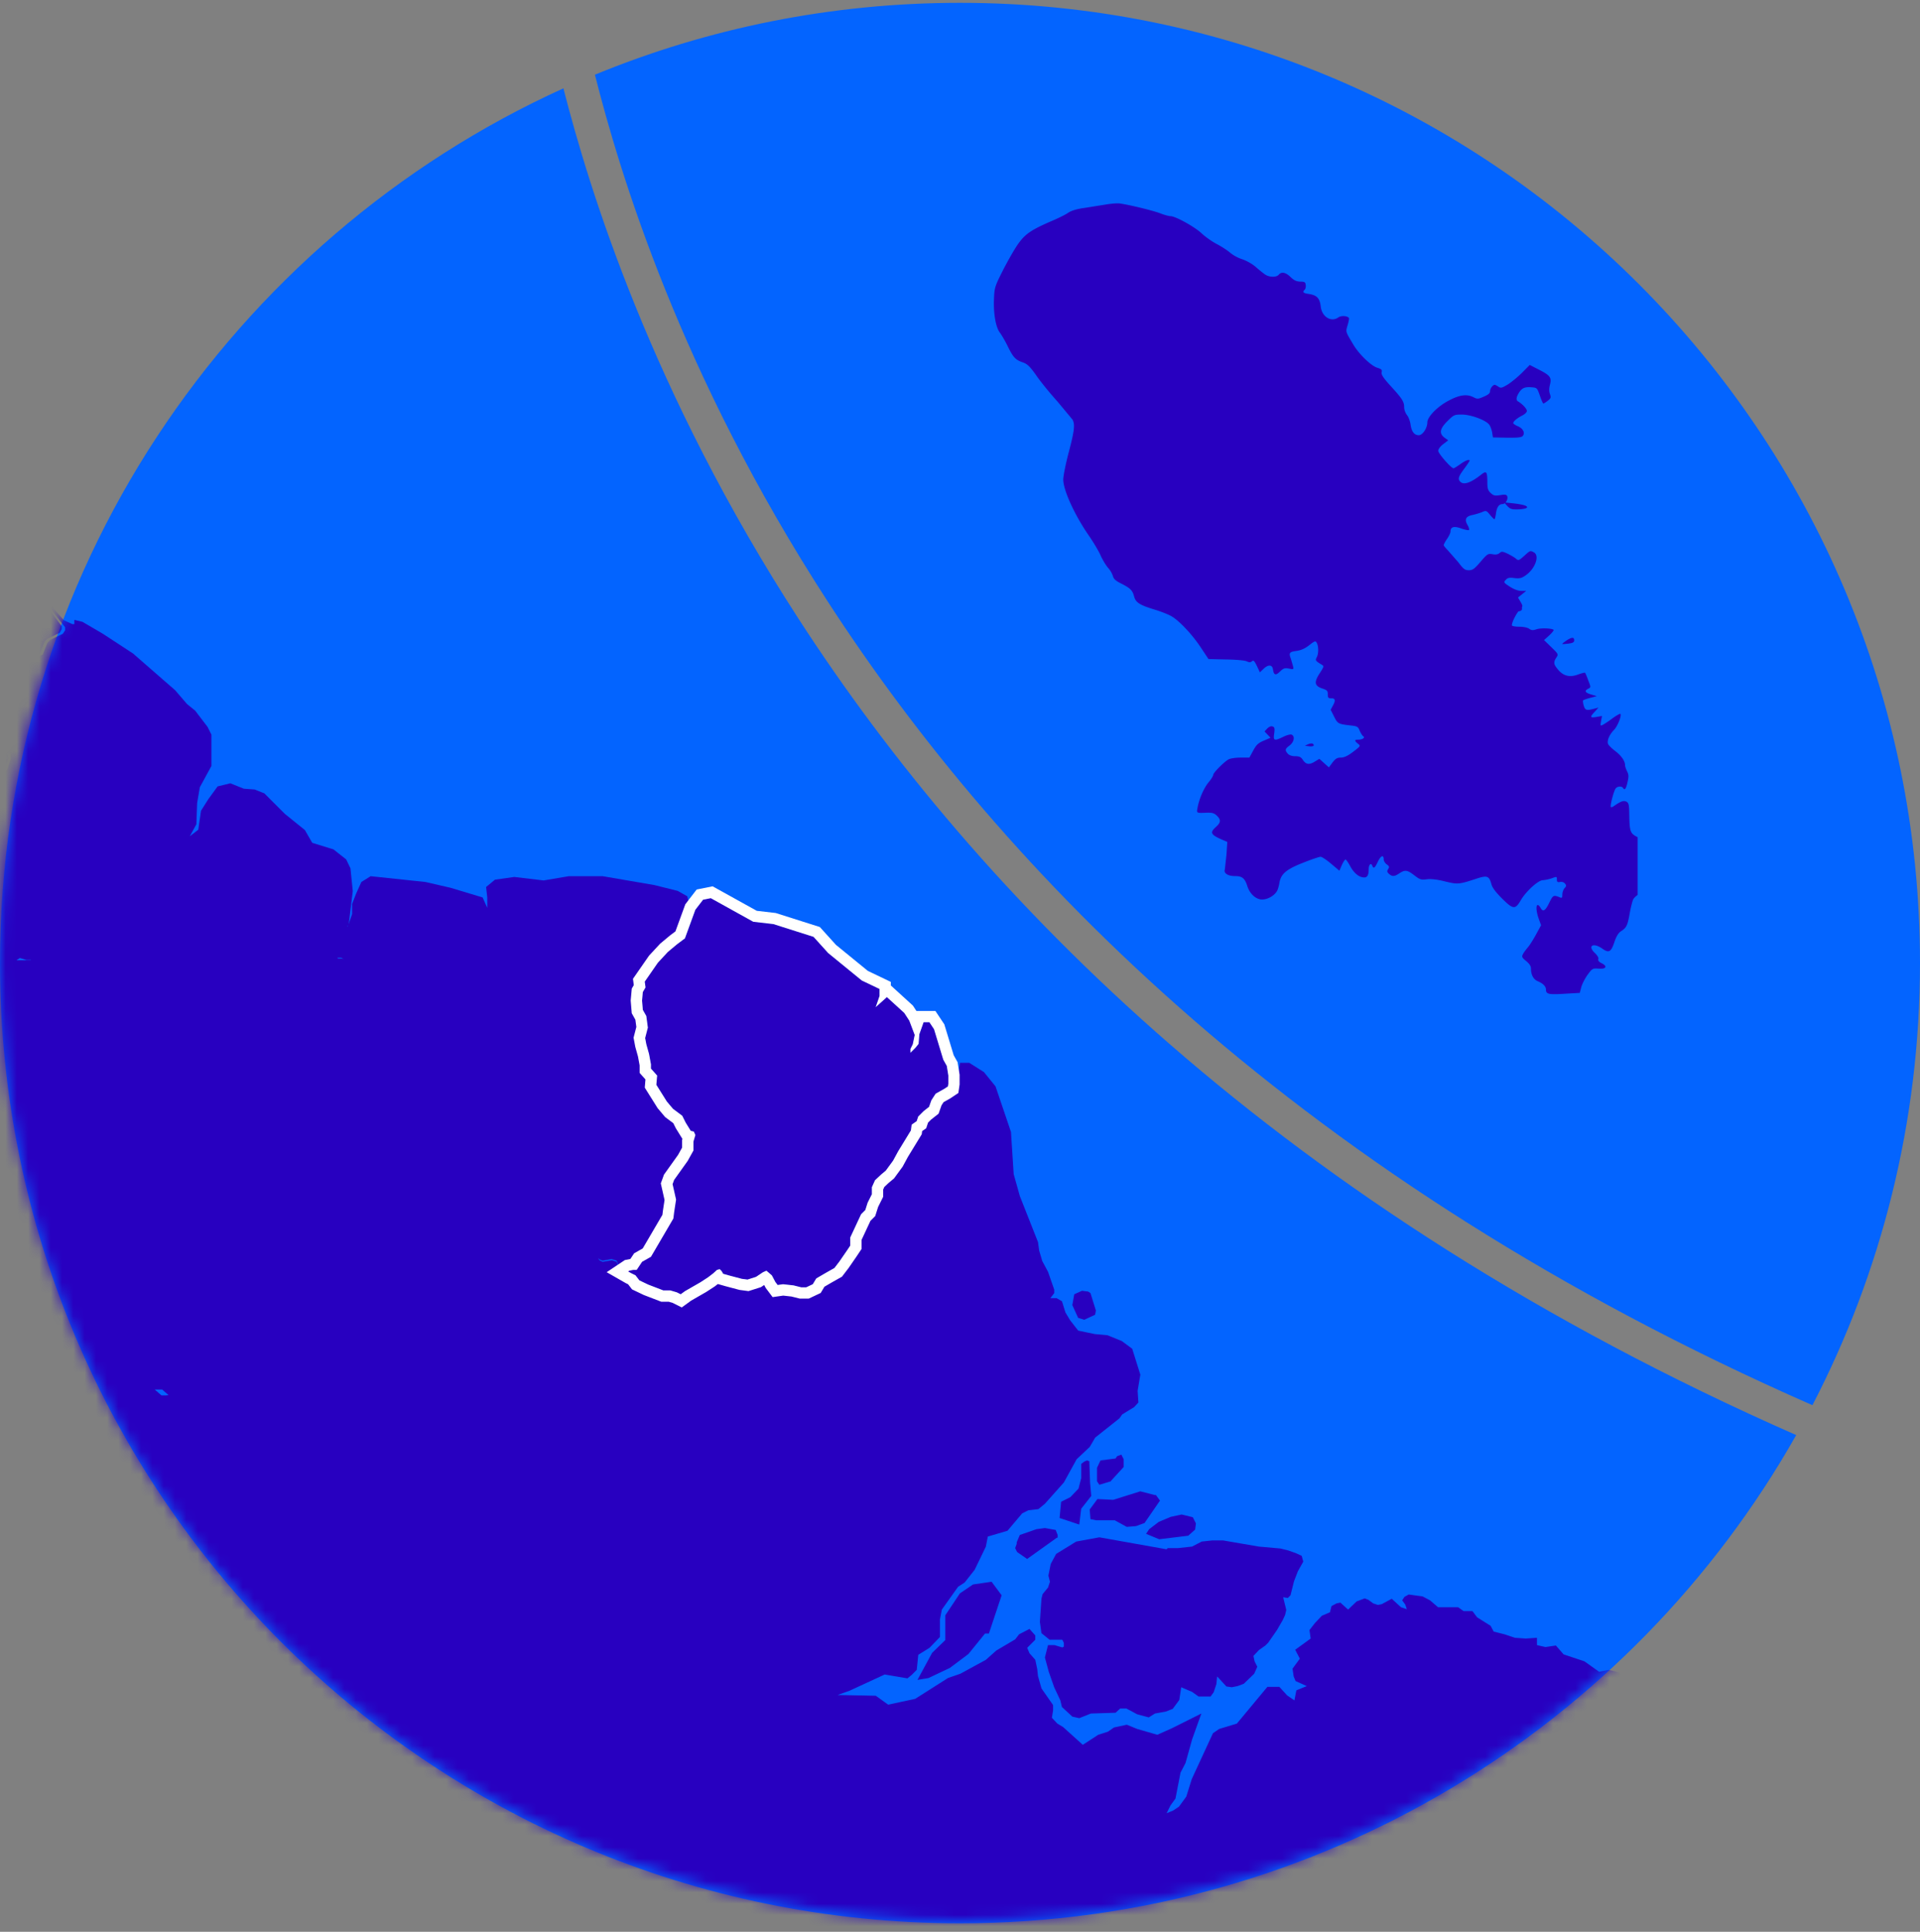 <svg xmlns="http://www.w3.org/2000/svg" width="170" height="171" fill="none" xmlns:v="https://vecta.io/nano"><rect width="100%" height="100%" fill="#808080" stroke="none"/><style><![CDATA[.B{fill:#2800c0}.C{fill-rule:evenodd}]]></style><path d="M160.474 124.387C166.56 112.673 170 99.363 170 85.25c0-46.944-38.056-85-85-85-11.445 0-22.361 2.262-32.326 6.363 2.196 8.651 7.48 26.38 20.603 46.615 15.493 23.887 41.937 51.289 87.197 71.159zm-1.435 2.646C144.446 152.835 116.757 170.25 85 170.25c-46.944 0-85-38.056-85-85C0 50.828 20.461 21.185 49.885 7.82c2.282 8.887 7.721 26.758 20.875 47.04 15.767 24.311 42.593 52.063 88.279 72.173z" fill="#0364ff" class="C"/><mask id="A" maskUnits="userSpaceOnUse" x="0" y="0" width="170" height="170" mask-type="alpha"><circle cx="85" cy="85" r="85" fill="#0364ff"/></mask><g mask="url(#A)"><g clip-path="url(#B)"><path d="M37.603 116.381l.274.102.65.069 1.539.376 1.983.411.547-.137.342-.274.068-.855.068-.616-.444-.513-.547-.615-.513-.753-.615-.205.068-.376.41-.411.41-.205.239-.274.274-.991.171-.172h.171.205l.41.274 1.573.787.684-.137 2.633-.205.41-.445.547-.102.957-.445h.376l.342.068.41-.068.616-.411h.273l.103.411.41.479.479.444.239.103.821-.137.41.137.171.41.069.377.342.307h.444l.239.137.41.206.342.444.787.376 1.333.513h.616l.581.172.342.171.376-.274 1.368-.787.684-.444.445-.343.342-.307.239-.069.171.171.137.24.479.137 1.163.307.513.069.752-.24.616-.41.308-.137.479.411.308.581.205.274.479-.069.923.103.684.205h.445l.581-.274.308-.513.821-.479.786-.444.444-.582.684-.992.239-.41v-.718l.992-2.053.376-.376.205-.65.376-.752v-.616l.274-.616.547-.513.41-.342.65-.889.444-.821 1.128-1.847.069-.513.444-.308.137-.41.479-.479.513-.376.205-.582.376-.581.786-.445.308-.205.923-1.642.103-.718h.821l1.299.821 1.026 1.266 1.368 4.036.239 3.729.547 1.949 1.607 4.071.103.752.273.924.513.957.547 1.574v.307l-.342.445h.547l.479.274.308.992.41.684.718.923 1.47.308 1.128.103 1.265.513.923.684.718 2.292-.239 1.436.068 1.026-.376.411-1.06.65-.239.342-2.154 1.71-.479.821-1.162 1.094-1.129 2.053-1.675 1.881-.581.479-.889.102-.547.274-1.299 1.539-1.744.513-.171.889-.992 2.053-.889 1.128-.581.377-1.436 2.018-.171.889v1.539l-.923.958-.992.616-.137 1.333-.444.445-.376.308-2.017-.342-3.112 1.437-1.06.376 3.385.068 1.094.787 2.394-.513 2.906-1.847 1.094-.376 2.257-1.232.923-.821 1.675-.992.342-.444.923-.479.513.581v.377l-.718.718.205.479.513.581.171.821.068.616.308 1.094 1.026 1.471v.479l-.103.65.479.513.513.308 1.744 1.573 1.368-.889.855-.274.547-.376 1.128-.24.923.377 1.778.513 1.3-.582 2.598-1.299-.82 2.291-.581 2.087-.445.855-.445 2.291-.444.616-.342.684.581-.239.513-.342.65-.89.479-1.539 1.88-4.07.547-.376 1.573-.479 2.701-3.25h1.06l.684.753.65.445.171-.89.923-.376-.992-.445-.17-.41-.103-.684.65-.889-.411-.787 1.368-.992-.103-.753.479-.615.616-.65.718-.308.137-.547.444-.24.342-.068.684.616.752-.719.718-.273.342.137.41.307.411.137.342-.068.889-.479.82.752.513.171-.137-.41-.273-.376.205-.308.376-.205 1.231.171.65.342.718.615h.991.787l.479.342h.786l.41.548 1.197.752.274.513.957.24.923.308.958.068.991-.068v.649l.752.171.924-.136.684.786 1.846.616 1.299.924.855-.172.958.24 1.025 2.018.24 1.437.444-.206.41-.65.548-1.162 1.025-.377.479.445 1.026.718.889.787.376.513.65.068-.547.616.547-.068.684-.445.581.923.444.992.069 1.027-.411.581-.341.376-.411.718-.479.137-.478.24.547.513.376.513.786-1.368.582-.376.82-.206.411.958.102.923-1.333.377v.718l-.411.41-.273.479-.205.992-.274.821-.786 3.626v.581l.957-.65 1.778-1.847.547-1.983.684-1.95.752-.616h.479l.718.205v.65l-.068.377-.752.957-.308.513.308.513 1.709-1.607.787-.547.649.102 1.3-.752 2.632-.171.206-.855.513-.377 1.436.103 2.803.752.992.616 1.505.582.786.684 3.283 1.265 2.393.137 1.197-.581 1.47.581.787.684 1.538.376 1.539.171 1.197-.479 3.077-.171 3.83-.718 2.291.171 2.598.479 1.847 1.197 1.573.684.957.65 1.539.684 3.248 1.847 1.128 1.061 2.018 1.436 2.017.616 1.094 1.505.855.684 2.154 2.565 2.428 1.779 1.641 1.778 3.112 1.163 1.231 1.916 2.12.239.889.274 1.094.786 1.505.445 1.949-.137 2.154.103 1.744-.376 4.137.718.65.342.854.821 1.505 3.044.889 3.352.444 2.565 1.026 1.984.547 3.763.479 1.197v.923l.444.206.274 2.531-.102 1.026-.411 1.334v.581.376l-.171.548-.068.547.41 1.197v.958l-.513 1.163-.718 3.044-1.846 5.062-1.744 2.908-2.462 3.01-1.607 1.573-.65.171-.581-.308.41.821-.376.718-1.641 2.224-1.607 1.436-1.676 2.497-.136.068-2.155.958-1.265.787-1.641 1.436-1.505 2.292-.307.274-.547-.171v1.163l-1.265 1.847-.377.273v-.513l.24-.41.102-.411v-.513l-.376.377-.752 1.368.273.992-.547 1.539-2.12 4.344-2.564 3.66-.581 1.128-2.12 2.463-1.539 1.197h-.444l-.479-.102-.24-1.916-1.231-1.163-.341-.205-.513 1.231-.411.342-.615.069.65.513.205.615-.684 1.232v1.129l-1.197 1.231-.684.889-.342 1.129-.205 1.06.513-.273.239.239.206.342-.137.479-.376.923.068 2.292-.137.513.376.582.411-.958.239.274-1.128 6.156.444 2.771.171 3.147.513 3.078.547 2.736v.206l-.718 3.181-.991 3.146-.582 2.6-.376 2.805-.376 1.334-.137 1.368.411 3.249.17.616-1.196 1.471-1.3.718-.718.718-1.573 2.634-.854 3.899v2.087l.376 4.344-.308 1.778-.513 1.197-.581.787-1.505.958-1.333 2.291-.581 2.429-.924.889-.171 1.368-.752 1.471-1.915 2.189-1.265.65-.581.616-.376 1.299-1.197 2.121-.889 2.736.239.924v.137l.342 3.181-.137.821-1.162.889-4.411 1.642-1.163.684-2.632 2.805-.171.649.102.958.445.547-.445.582-.513 1.06-.786-.068h-4.411l-2.394.342-1.23-.069-.548-.239-.615-.41-.171-.548.342-.821-.205-.478h-.65l-.718.239-.137.479.069.342.273.513.137.616-.308.547-1.402.068-1.573.513-1.949.206-1.573.376-.718-.445.718-.239 1.026.102 1.094-.376-.273-.445-1.573-.581-1.744.342-.957.684-2.12-.068-2.599.513-.41.547.068 1.026.513.24.479.478-.479.445-.479.205-2.735.479-2.53 2.018-1.06.24-.924.889-.102.752-.308.479h-.615l-1.334-.376h-1.709l-1.231.308-6.326 3.283-2.257 1.334-2.599 2.703-4.376 3.009-2.291 1.813-.445.479h-.376l-.718.411.274.307h.478l-.205 1.095-.923.718-1.71 1.882-.376-.137.547-.992h-.855l-1.231-.411-.547.411.308.992-.479.41h-.854l-.753-.068-.854-.719.376 1.3 1.778.308.752.308.273.513-1.367 2.326-1.163.308-.137.342h.65l.342.65-.41 2.599-.582.479h-.342l-.341.445.444.855.479.615-.069 1.198-.171.991v.958l.582 1.881.205 1.916.239.718.137.787-.41.718.239 1.163-.684 1.984.342 2.873-.137 2.702-.273 1.437-.445 1.128-.991 1.437v1.437l-2.189 1.334-2.393 1.881-2.189 2.223-2.359 3.147-2.77 4.823-2.564 6.909-3.077 5.233-1.231 1.881-1.675 2.121-2.222 2.497-2.975 2.497-3.248 2.223-1.162.992-1.129 1.402-.273-.581.239-.958-.171-.718v-.924l.615-.171.992.582.513-.411.376-.41 1.197-.24 2.257-2.428 1.676-.889.923-1.539.171-.821v-1.642l.513-.411 1.197.137.239-.479-.103-.513.239-1.129 1.641-.991.786-1.198-.273-3.078.308-.137.684.479.308-.205.342-1.368-.171-.719-.787-.171-2.735 1.54-.889-.069-.137-1.197-1.334-.547-.513-.992-.171-.684-.479-.274v1.163l.137 1.129 1.197 1.334-.274.547-.581.616-.41 1.368v1.779l-.273-.548-.41-.308-.171 1.916-.786.752-.239.719.205.82-.41.582-2.017 1.573-2.017 1.061-.445.513-.205 1.197-.308 1.231-.889 1.095-.718 2.155v.923l.239 1.368.376.89-.615.581-.821 1.163-.65 1.3-1.607 4.959-1.368 3.01-1.06 1.471-1.505 1.539-4.308 3.9-.274-.069-.615-.308-.513-.376-.137-.239-.068-.377.068-1.402v-3.762l.171-.719.274-.444.855-.65.821-.958.923-1.197.855-.958-.308-.65-.718-.615-1.265-.513-1.231-.89-1.094-1.128-.513-1.163-.444-1.266-.445-.992-.137-.445-.41-.205-.684-.513-.41-.479-.615-.273-1.094-.308-1.163-.513-1.436-1.232-1.026-1.368-.513-.923-.547-.65-2.941-1.06-1.334-1.266-.513.376-.786-.376-.786-.616-.239-.479-.342-.478-.308-.548-.205-.513-.787-.923-1.026-.992-.445-.274-.239.069-.239.376-.137.376-.376.24-.479.444-.479.547-.615.377-.752.137h-.513l-.103-.24v-.752l.171-1.711-.444-.649-.581-.719-.684-.957-2.223-2.019-3.009-2.873-1.06-.889-.992-.068-.923.102-.855.376-.65 1.334-.273.206h-1.641l-1.607-.24-.547-.821.445-.513 1.539-1.163.855-1.026.171-.923.718-.821 1.299-.719 1.436-1.333 1.607-1.95.957-1.437.342-.923.616-.718.923-.513.786-1.027.684-1.573.923-1.266 1.163-.923.65-.787.137-.615.342-.377.513-.171.239-.308v-.478l.137-.308.308-.171.513.068.718.308.41-.068.137-.411-.171-.445-.513-.513.205-.547 1.368-.889 1.026-.342.65-.548.616-.889.992-.615 1.368-.343.376-.342-.068-.41.273-.308.821-.239.444-.411.068-.615.273-.582.445-.513.513-.205.547.137.513-.206.479-.547.581-.239h.684l.342-.069 1.163-.239.65-.445.513-.992.479-.376.41.24.718-.343.992-.889h.205l.752-.444.752-1.54.376-1.026-.103-.821-.239-.581.069-.889.239-2.395.068-.958.41-.684v-.684l-.752-1.505-.718-1.334-.376-2.223-.273-.855-.616-.239-.547-.753-.684-.068-.342-.274-.342-.239-.479.068-.41.445h-.787l-.479.205-.581.376-.547-.171-.342-.342h-.752l.068-1.505 1.334-2.257.342-1.026-.171-.582.376-2.086.957-3.558.308-2.325-.342-1.095v-.752l.479-.65.239-.206-1.231-.786-.684-.719-.855-.513-.923-.41-.444.171-.479.239-.923.377-1.06.649-.547.24-.957.239-1.094.206-.889-.137-.752-.137-.479-.411-.239-.889v-.752l-.171-1.095-.581-.615-.205-.479v-.582l.034-.65.171-.479-.103-.581-.239-.411.068-.718-.137-.992-.376-.615-.205-.719v-.718l-.273-.718v-.787l.239-.718.103-.719-.274-.513-.547-.307-.41-.821-.068-1.061-.445-.581-.479-.479h-.547l-.821-.274h-.718-1.163l-.547-.171-.274-.376-.718-.513-.41-.889-.513-.171-.718.273-.239.342-.274.479-.513.548h-.684l-.684.273h-.684l-.889.103-.889-.274-1.094-.308-.923-.205-.889.205-.616-.171-.787-.102-.889-.069-.684-.547-.752-.308-.41.103-.547.342-.581-.069-.718-.273-.273-.65.068-.411.171-.41.274-.581-.171-.616.068-.547.137-.479.137-.548-.103-.513v-.547l-.103-.513-.102-.547.376-.787.308-.65-.205-.547.068-.376.239-.616.308-.752v-1.403l-.308-.821-.308-.205-.068-.239.137-.308-.171-.342-.068-.342.171-.308-.239-.582-.445-.171-.171-.171-.171-.649-.137-.753.068-.581-.239-.513-.308-.308-.308-.548-.308-.41-.137-.582-.205-.752.616-.137.239-.41.445-.547.581-.137.684-.206.274-.41-1.641-1.505-.992-.889.581-1.197.957-2.019.923-1.983.718-1.505.171-.274.616-.103-.103-.786v-.513h-.513l.547-1.813.821-2.6.616-1.984.205-.342.445-.102.103-.24-.547-.307-.342-.616-.718-1.744-1.128-2.771-.068-.992-.41-.616-.684.206-.821-.206-2.052-1.505-1.368-.821-.479-.478-.205-1.54-.41-1.676-.171-2.086.069-.513 1.162-1.573v-.787l.103-.684v-.547h-.342l-.479.239-.684.171h-.41l-4.035-.137-4.582-.171-3.795-.137-3.317-.137-.103-1.368-.171-2.291-.137-1.608-.205-2.565-1.334-1.608-1.436-1.744-.513-.445 1.744-.068h1.231l-.239-4.686-.376-.479-.342-1.505-.239-.855-.616-.684-.137-.787.103-.513.342-.308.239-.787-.171-.786-.376-.753-.444-.718-.855-.445-1.231-.786-1.846-1.027-1.573-.718-.513.069-2.77.273-.923.137-.615-.171h-2.052l-.821-.547-.684-.616-1.436-1.608-.239-.786-.547-.274-.855.103-.855-.103-1.641-.684-1.539-.684h-.752l-.684-.41-1.197-1.027-.547-.41-.239-.547-.239-.787-.479-.171-.616.137-.65.41-.923-.273-1.128-.719-.718-.581-.41-.274-.992-.41-.957-.069-1.436.582-1.197-.24-1.846-.205-1.573-.41-.581-1.095-.308-.718-.957-.445-.752-.547-.889-.855-.444-.274-.821-.239-.752-.308-.068-.547-.273-.719-.068-.171-.513-.855-.239-.068-.274.171-.205.137-.205-.137v-.376l.102-.616-.308-.65-.718-.684-.376-.684v-.718l-.205-.479-.273-.24-.171-.41v-.616l.171-.718.444-.821-.103-1.3-.65-1.744-.376-1.231-.068-.753.103-.581.41-.548.787-1.334.137-1.026-.239-1.163v-.889l.137-.616-.273-.786-.547-.753h-.376l-.513.171-.65.65-.752.103-.684-.377-2.086.171-3.248.377-1.299.41-.752.171-.923.137-1.47.718-3.659 2.839-.752.411-.855.068-.513.376-.821.308-1.573 1.129-.821.889-.513.821h-.615l-.479-.205-1.504.103-.786.273-.821.787-1.026 1.436-.41.411-.821.41-.957.342-1.197.513h-.547l-.479.137-.41-.239-.137-.513-.616-.342-1.47-.171-2.188-.377-2.257-.068h-1.128l-.923.068-1.573-.205h-1.163l-1.026.479-1.47.616-.684.171h-.479l-.479-.069-.581-.342-.786-.752-.615.273-.444.342v-1.641-2.463-2.189-1.745-2.018-1.436l.41-.547.239-.616-.308-.821.068-.752.205-.513.274-.514-.65.24-.274.137-.342.376-.821.513-.547.513-.65.41-.821.924-.684.513-.718.342-1.162 1.095-.992.205-2.564.171h-2.667-2.462-.376v-.924l.068-.65-.821-.684-.068-.82-.239-.582-.274-.684-.581-.445-.821-.171-1.333-.376-2.018-.41h-1.915-1.88l1.128-1.403 1.129-1.402v-1.232l-.958-1.06-.513-.65-.786-.923-.958-.616-.512-.855v-.513-.342l-.377-.205-.376-.308-.513-.342-.581-.445v-.445l-.239-.478-.376-.548v-.444l-.342-.684-.376-.513-.377-.342-.512-.479v-.377l.41-.205.171-.444-.069-.445-.444-.274-.513-.137-.684-.82-.513-.411-.342-.239-.205-.274.205-.205.24-.274.068-.444-.102-.411v-.376l.342-.103.376.069.376-.24.478-.068.513-.069.274-.239v-.445l-.376-.855-.342-.376-.103-.513.274-1.026.171-.65.615-.684 1.881-1.471 1.675-.992.821-.103.615-.376.376-.581.103-.616-.068-.547-.308-.787-.376-.992-.274-.547.24-.684.444-.924.923-1.368.855-1.471.103-.444.102-.924.376-1.847.206-.992-.103-.376.205-.342.513-.274 1.265-.239.855-.547 1.334-1.026 1.128-1.095.923-.342 1.676-1.026.957-.65.376-.205.958-.479 1.675-.171 1.402-.171.786-.308 1.163-.137.786-.342h.889l1.642-.376.547-.513.478-.616.65-.547.752-.137.821.103h.992l1.197-.171.581.41.273.513.752.513h.513l.513-.137.718.445.479-.068.308-.24.069-.615.171-.342.342-1.95.581-3.215.547-2.908.581-3.215.615-3.318.615-3.386.513-2.77.444-2.395.274-1.47.41-1.916.171-1.676.171-.479-.103-.41-.376-.582v-.239l.034-.342v-.308l-.41-.308-.308-.171-.239-.273-.103-.377-.205-.376-.068-.41-.274-.308-.068-.411.205-.376.068-.41-.068-.377-.103-.444-.205-.411-.308-.273-.786-.274-.786-.684-.923-.616-1.163-1.163-.239-.547v-1.505l.034-1.642.068-2.462v-1.266l.684-.068h.581l.615-.137.513-.069.479-.171.376-.239.445-.137.342.069.342-.206.376-.171.376-.171.513-.137.479.308.273.308.308.137h.308.205l.205.239h.273.41l.376-.068.171-.068v-.171l-.068-.274-.137-.239.103-.377v-.479-.581l-.308-.342-.308-.616-.342-.513-.513-.342-.479-.137-.41.206h-.376l-.274-.137h-.445l-.479-.069-.513-.068-.923.137-.342-.171h-.445l-.513.171v-2.395-2.223-1.573l.479.034.581-.274h.855l.65-.342h.376l.684.137.718.308h.718l1.881.034h9.095l-.342-.513-.41-.684.171-.547.205-.548.239-.273.615.308.513.923.41.684.41.342h.513l.581-.068.581-.274.992-1.265.992-1.095.513-.376.547-.342.41-.137h.547l.479.342.308.513 1.094 1.779.821 1.334.273.855v2.052l-.034 1.813.103.239.171.069 1.812-.411 2.462 2.189 1.812 1.642.786.513.445.137 1.06-.102 1.265-.206.615-.239.684-.513 1.094-.719.889-.376.342-.068.342.137.752.41.41.787-.376.923.068.582h.786l.65-.992.444-.753.923-.615.923-.855.615-.821.752-.479 1.128-.582.889-.342h.821l.615-.342.787-.718.547-.581.376-.206.786.069.957-.069.957-.718.855-.855.444-1.437.308-1.265.274-.274.308-.205.376-.137.889-.102 1.573-.685 1.06-.684 1.026-.136.308-.172.376-.649.171-1.129-.137-.684-1.881-.205h-1.231l-2.017-.171-.957-.274-.205-.205v-.206l.171-.478.171-.924-.274-1.231-1.026-1.95-.718-1.915-.103-1.334v-1.403l.068-.923-.513-.718-2.804-2.258-.957-1.06-.308-.752-1.094-1.368.274-.41h.65l.547.376.513.752.342.171h3.077l.616.137.376.274.308.308.479.889.513.445h1.026 1.607l.889-.068.547.239.684.205 1.402-.479h.376l.41.205 1.539 1.573.889.684.718.889h1.06l.889-.752.239-2.566.274-.753.445-.205h.547l.615-.41.684-.513.581-.171 2.462.547.684-.273 2.496-.684 2.565-.855.718-1.094 1.06-.308.855-.787.684.068h1.026l.65-.103.308-.137.342-.376.581-1.06.684-.41.889-.445.615-.513.479-.616.239-.547v-.445l-.308-.821-.342-.787-.376-.274-.273-.103.889-.171.718.274h1.128l.479-.171.718.103.889-.582.581.171h.376l.342.41.273.479.821.582-.068.889-.171.787-.103.923v.684l-.41.718-.547.65-.171.274-.068.342.376.205.65.068h.786l.547.239h.684l.855.616.41.342v.273l-.239.616-.103.581.205.376.239.274.684 1.3.342.445.273.137.068.239-.239.479-.273.616-.616.65-.068.513-.513.308-1.197.752.205 1.197v.616.479l-.41.615-.684 1.882-.273.923-.239 2.155v.718l.342.958.684 2.155.376.342.889.513.103 1.437-.068 1.504v.582l.103.239.41.137.274.171v.445.479l.684.273.581.171.547.65.992.992.376.171.205.411.821.855 1.265.308 1.265.376.513.513.513.445h.376l.342-.035.547-.376.445-.308h.752.889l.171-.273.069-.342-.171-.855.308-.274.752-.137.137-.479.171-.239.205-.308h.239l.308.137.479.102.547.137.308.308h.479.547l.205-.171.171-.342.137-.718h.342l.684-.171.752-.308h.992l.923-.034.479-.206.444-.444.855-1.3.444-.308.479-.239h.41l.821-.171.684-.308.239.068.513.65.274.137h.376l1.265.376.684-.102.718-.206.718-.068.513.137.376-.205.308-.137.615-.137zm59.359 0l-.957.445-.547-.171-.513-1.129.171-.958.684-.308.547.069.205.136.479 1.54-.068.376h0zm1.402 14.742l-1.026.308-.205-.308v-1.197l.308-.65 1.334-.171.137-.205.376-.137.205.41v.684l-1.128 1.232v.034zm-2.633 2.428l-.171 1.403-1.744-.582.137-1.436.821-.411.718-.752.239-.924v-1.265l.274-.206.239-.102.205.068.069 1.916.103 1.163-.889 1.128h0zm6.6-1.231l.376.513-1.368 1.984-.752.274-.821.068-1.06-.582h-1.641l-.513-.102-.068-.855.684-.924 1.402.069 2.394-.753 1.333.342.035-.034zm2.838 3.626l-2.531.308-1.162-.479.273-.411.855-.65 1.06-.444.958-.206.991.24.274.547-.069.547-.615.548h-.034zm-11.592.171l-2.633 1.881-.889-.616-.171-.342.137-.376v-.137l.274-.65 1.47-.513.752-.102.957.171.171.444v.24h-.068zm9.814.923h.889l1.265-.137.855-.444.957-.103h.923l3.18.547 1.915.171.684.171.684.24.513.239.136.513-.478.855-.342.89-.308 1.231-.239.24-.411-.069.274 1.129-.103.445-.205.444-.513.889-.786 1.129-.24.24-.581.41-.479.513.103.479.239.479-.273.616-.923.889-.547.205-.513.103-.479-.069-.821-.889-.068.684-.239.718-.274.377h-1.06l-.581-.411-.958-.41-.171 1.128-.581.787-.615.24-.958.171-.547.342-1.026-.274-.957-.513h-.547l-.41.376-2.188.069-1.026.41-.615-.137-.923-.855-.137-.581-.547-1.163-.479-1.368-.342-1.266.274-1.095h.581l.684.206.137-.069v-.342l-.137-.273h-1.128l-.718-.582-.137-.992.137-2.052.103-.411.479-.581.171-.513-.137-.547.205-1.026.479-.89 1.778-1.094 2.052-.377 5.95 1.061.103-.103zm-21.132 11.493l-1.026.171 1.299-2.395 1.163-1.128v-2.189l1.299-1.95 1.163-.787 1.641-.239.889 1.197-1.128 3.386h-.342l-1.47 1.813-1.641 1.231-1.881.89h.034zm66.677-1.095l-.616.445-.205.239-.513-.171.103-.273h.137l.171-.753.854.103.069.376v.034zm3.693 15.46l-.958.924.308-1.094-.171-.753.137-.582.649-.547.206-.068-.069.684v.205l-.137 1.231h.035zm55.222 97.961l-.377.205v-.615l.958-.787.171-.924.513.411.136.479v.205l-1.367 1.026h-.034zm-1.539 3.694l-.342.582-.376-.069-.137-.376-.274-.376.137-.308.24-.171h.683l.035.718h.034zm-50.161 97.311l.307.273h-.547l-.615.24-.958.239-.376-.41.821-.582.308-.444.205.102.273.308.582.308v-.034zm-10.84 7.798v.548l-.41-.274-1.06.205-.376-.41 1.436-1.745.274.274.239.308.171.445-.171.273-.103.376zm-31.902 26.509l-.171.136-.615-1.334 1.197-1.265.41.513-.308.992-.342.718-.171.24zm.958 14.639l-.65.479.137-2.566.342-.855.376-.65.478-.376.342.548-.307 1.231-.821 1.505.103.65v.034z" class="B"/><path d="M83.937 96.165l-.308.205-.786.445-.376.582-.205.581-.479.376-.479.479-.137.41-.444.308-.068.513-1.128 1.847-.444.82-.65.89-.41.342-.547.513-.274.616v.615l-.376.753-.205.65-.376.376-.957 2.052v.718l-.273.411-.684.992-.444.581-.787.445-.821.479-.308.513-.581.273h-.445l-.684-.171-.923-.102-.479.068-.205-.273-.308-.582-.479-.41-.308.136-.616.411-.752.239-.513-.068-1.163-.308-.479-.137-.137-.239-.171-.171-.239.068-.342.308-.444.342-.684.445-1.368.786-.376.274-.342-.171-.581-.171h-.615l-1.334-.513-.787-.376-.342-.445-.41-.205-.239-.137.103-.068.342-.069h.308l.479-.718.786-.445 1.402-2.394.581-.992.068-.547.171-1.129-.308-1.368.137-.376 1.197-1.676.513-.924v-.787l.171-.581-.137-.308-.273-.068-.445-.719-.308-.616-.821-.616-.547-.65-.923-1.471.068-.821-.274-.308-.273-.308v-.376l-.171-.923-.239-.855-.103-.547.239-.924-.137-1.026-.308-.547-.068-.821.068-.752.239-.41-.068-.513 1.163-1.676.889-.958.821-.684.684-.513.923-2.531.684-.889.684-.137 3.761 2.087 1.778.205 3.556 1.129 1.299 1.437 2.975 2.428 1.573.752v.616l-.342.992.992-.889 1.539 1.402.445.684.479 1.266-.171.821-.205.41v.342l.445-.445.274-.342.068-.855.376-1.06h.513l.41.616.821 2.702.308.547.137.855v.376.342l-.034.24zm-53.17-14.228l-.513.616-.103.376-.342.684-.274.376.376.855h.41l.171.137.103.171v.171l-.171.171-.41.205-.376.479v.547l-.205.274-.787.137H26.39l-.581.137-.376.342-.513.239-.376.068-.342.41-.342.581.102.411.342.513.205.547-.274.889-.308.684-.171.513-.239.992-.581 1.095-.41.616v.684l.205.958 1.197 1.402.41.65.342 1.06 1.094.821.684.684-.068.889.103.274.41.239.513.171h.581l.513-.102.103-.137h1.162l.137.205.068 1.3v.513l.342.205.171.308v.274l.068.718.171.376v.753l.103.273.342.206.41.547.171.068.068.205.342.787.171.24h.137l.068.307.239.719.171.171.342.547.137.581.444.65.444.479.205.479.581 1.06.547.753.752.205.615.103.376.273.376.308-.41.137-.376.205-.513-.137-.718.069-.718.205-.684.103-1.265-.342h-.376l-.274-.206-.513-.65-.239-.068-.684.308-.821.205h-.41l-.479.171-.445.308-.855 1.3-.445.444-.479.206h-.923l-.992.034-.752.308-.684.171h-.342l-.137.718-.171.342-.205.171-.547.068h-.479l-.308-.307-.547-.137-.479-.103-.308-.171h-.274l-.205.342-.171.24-.137.478-.752.137-.308.274.171.855-.069.342-.171.274-.889.068h-.752l-.445.308-.547.376-.342.069h-.376l-.513-.445-.513-.513-1.265-.376-1.265-.308-.821-.855-.205-.411-.376-.171-.992-.992-.547-.65-.581-.171-.684-.273v-.479-.445l-.274-.171-.41-.137-.137-.239v-.582l.137-1.539-.103-1.436-.889-.513-.376-.342-.684-2.155-.308-.958v-.718l.205-2.155.274-.924.684-1.881.41-.615v-.479-.616l-.205-1.197 1.163-.753.513-.308.068-.513.615-.65.274-.616.239-.479-.068-.24-.274-.137-.342-.445-.684-1.3-.239-.274-.205-.376.103-.582.274-.616v-.274l-.445-.342-.855-.582h-.684l-.547-.239H3.61l-.615-.103-.376-.205.068-.342.171-.274.547-.65.342-.718v-.684l.171-.923.171-.787.068-.889-.821-.581-.274-.479-.342-.41h-.376l-.581-.171-.889.547-.718-.103-.479.205h-1.128l-.718-.308-.855.171-2.052-2.258-2.052-2.257-2.017-2.223-.137-.308.855-1.06.752-.752.615-.445.308-.376-.239-1.642v-.581l-.273-.65-.205-.718.239-.616.308-.41.376-.171.923-.137.65-.069.239-.239.376-.274h.513l.992.171.444-.376.821-.479 1.846-.855.41-.547.273-.855v-.411l-.205-.137-.445-.137h-.684l-.547.205-.581-.137-.479-.513v-.445l.273-.616-.171-.41-.923-1.3v-.376l.684-.581.376-.479.513-1.197.41-.411 1.265-.137.342-.24.65-.616.957-.718 1.402-.581.41-1.026.239-.274 1.128-.547.205-.308v-.274l-1.812-2.326.342.171 1.368 1.539.752.342h.171v-.376l.718.171 1.812 1.06 2.667 1.745 3.727 3.249 1.06 1.231.718.581 1.094 1.437.342.684v2.77l-1.026 1.881-.239 1.402-.069 1.881-.581 1.06.752-.582.239-1.676.65-1.026.821-1.129 1.128-.274 1.197.479.957.068.855.342 1.812 1.813 1.778 1.437.65 1.129 1.881.582 1.128.889.376.787.205 2.018-.376 3.078.103.171-.205-.205z" class="B"/><path d="M59.934 83.75l-.821.684-.889.958-1.163 1.676.068.513-.239.41-.068.753.068.821.308.547.137 1.026-.239.923.102.547.239.855.205.924v.376l.273.308.273.308-.068.821.923 1.471.547.65.821.616.308.616.444.718.273.069.137.307-.137.582v.787l-.547.923-1.197 1.676-.137.376.308 1.368-.171 1.129-.068.547-.581.992-1.402 2.395-.787.444-.479.684h-.308l-.342.069-.102.068h-.444l-.342-.308-.069-.376-.171-.41-.444-.137-.821.137-.239-.103-.479-.445-.41-.478-.103-.479h-.273l-.616.479-.41.068-.342-.103h-.376l-.957.479-.547.103-.41.479-2.633.205-.684.137-1.573-.787-.41-.274h-.205-.171l-.171.171-.274.992-.239.274-.41.239-.41.411-.068.376.615.205.513.753.547.615.444.513-.068.616-.069.855-.342.274-.547.137-1.983-.411-1.539-.376-.65-.068-.274-.103-.376-.308-.376-.273-.615-.103-.752-.205-.547-.753-.581-1.06-.205-.479-.444-.479-.445-.65-.137-.581-.342-.547-.171-.171-.239-.719-.068-.273h-.137l-.171-.274-.342-.787-.068-.205-.171-.068-.41-.548-.342-.205-.137-.273v-.753l-.137-.376-.068-.718v-.274l-.171-.308-.273-.205v-.513l-.103-1.3-.137-.239h-1.163l-.102.136-.513.069h-.581l-.513-.171-.41-.24-.103-.273.068-.89-.684-.684-1.094-.821-.342-1.06-.41-.65-1.197-1.402-.205-.958v-.684l.41-.616.581-1.094.239-.992.171-.513.308-.684.273-.889-.205-.547-.342-.513-.103-.41.342-.581.342-.41.376-.068.513-.239.376-.342.581-.103h.752l1.539-.034.787-.137.239-.274v-.547l.342-.479.41-.205.171-.171v-.171l-.068-.171-.171-.103h-.41l-.376-.889.274-.376.342-.684.103-.376.513-.616.137.171.376-1.095v-.889l.342-.889.479-1.06.821-.513 4.855.513 2.223.513 2.838.855.41.923v-.923l-.103-.924.786-.65 1.71-.239 2.599.308 2.223-.376h3.009l4.582.787 2.052.513.855.479.171.821-.068 1.06-.342 1.026-.718 1.368.034.137z" class="B"/><path d="M3.685 53.069l1.778 2.36v.274l-.171.308-1.128.547-.239.274-.41 1.026-1.402.582-.957.718-.65.616-.342.239-1.265.137-.41.411-.513 1.197-.376.513-.65.581v.342l.923 1.3.171.41-.274.616v.445l.513.513.581.137.547-.205h.684l.445.171.171.171v.41l-.273.855-.41.547-1.846.855-.821.479-.445.376-.992-.205h-.513l-.376.308-.239.239-.65.068-.923.137-.376.171-.308.41-.239.582.205.718.308.65v.582l.205 1.642-.308.376-.615.445-.752.752-.855 1.06.137.308 2.017 2.223 2.052 2.257 2.051 2.257.274.103.376.274.342.787.274.821v.445l-.205.547-.479.616-.615.513-.889.445-.684.41-.581 1.06-.342.376-.308.137-.65.137H-7.77l-.684-.103-.855.787-1.06.308-.718 1.095-2.565.855-2.496.684-.684.274-2.462-.547-.581.171-.684.513-.615.411h-.547l-.445.239-.274.752-.239 2.565-.889.752h-1.06l-.718-.889-.889-.684-1.539-1.573-.41-.205h-.376l-1.402.479-.684-.205-.547-.24-.889.069h-1.607-1.026l-.513-.445-.479-.889-.308-.308-.376-.273-.616-.137h-2.599-.479l-.342-.171-.513-.752-.547-.342h-.65l-.274.41 1.094 1.368.308.752.957 1.06 2.804 2.258.513.718-.069.924v1.402l.069 1.334.718 1.915 1.026 1.95.274 1.231-.171.924-.205.479v.205l.239.205.957.274 2.017.171h1.231l1.881.205.137.684-.171 1.129-.376.65-.308.171-1.026.137-1.06.684-1.573.684-.889.102-.376.137-.308.205-.274.274-.308 1.266-.445 1.436-.855.855-.957.719-.957.068-.786-.068-.376.205-.547.581-.786.719-.616.376h-.821l-.889.308-1.128.581-.752.479-.615.821-.923.855-.923.616-.444.752-.65.958h-.786l-.068-.547.376-.924-.41-.787-.752-.41-.342-.137-.342.069-.889.376-1.094.718-.684.513-.615.24-1.265.205-1.06.102-.444-.136-.787-.513-1.812-1.642-2.462-2.189-.171-.65.103-.65-.444-.958-.274-1.026-.239-.342-.068-.753-.547-1.368-.445-1.128-.41-.582.171-.479-.171-.479-.342-.376-.479-1.265.171-.548-.137-.547-.41-.376-.581-.411-.752-.855-.923-.786-.479-.308-.308-.137-.273-.752-.205-.24-.479-.068-.957-.308-.889.376v-.581l.239-.342 3.077-2.805 1.539-1.3.171-.205.137-.308.102-.41-.342-.445-1.436-2.189-.513-.41-.479-.342-.581-.924-.684-2.121-.479-1.06-.137-.821v-.923l-.137-.718-.376-.479v-1.505l.376-2.531.103-1.915-.205-1.334.342-.992.889-.684.513-1.06.103-1.437.547-1.197.958-.924.342-.924-.308-.923-.103-.581-.821-.582-1.539-.41h-1.265l-.752.41-1.949.411-3.146.376h-2.53l-1.915-.41-1.47.137-.992.65-.718.137-.41-.376-.444-.103-.684.239-.103-.103-1.505-1.779-1.368-1.642-1.573-1.984-1.846-2.292-.342-.137h-.581l-.752.068-1.163-.239-.787-.342-.615-.308-1.163-.41-.786-.068-.718.137-1.949.787-1.094.069h-.855l-2.291-.376-1.572-.068-1.813.274-.786.137-1.094-.41-.753-.616-.683-1.471-.479-1.163-.855-.239-.957-.205-.479-.376-.274-.684-.068-.855.103-1.402.102-.513.137-1.505.513-.787.342-.376-.069-.616-.239-1.3-.239-.924-1.06-1.026-1.334-1.334-.581-2.121-.684-2.531-.547-.239-.513.137-.547-.137-.479-1.026-.478-.205-.753.342-.547.274-1.367.239-.274-.239.103-.308.581-.923.684-1.163.786-1.06.752-1.095.547-1.163.377-2.326.273-1.607.684-2.873 1.231-2.292.479-1.06 1.128-1.368.513-.753.684-.581 1.88-.787 2.257-3.933.513-.616 2.291-.582 1.778-.445 1.299-.479.411-.274.342-.137-.274.445-.615.581-.718.342-3.659.889-.376.171-.479.376v.855l.103.65 1.06 2.189.41.547 1.436 1.197-.342.171h-.513l.376 1.573.889 1.06v.684l-.649 2.087-1.231 1.231-.889 1.437-.684.581-1.505 2.839 1.129 1.676.171.855.991 1.231.65.41.444.479-.205.821.411 1.129.513.581.649.239h.787l2.291-.753.547-.342.342-.581 1.128-1.231.068-1.573.24-1.881-.274-1.231-1.197-1.744-.513-1.231-1.196-1.163-.718-1.984-.308-.616-.239-.855-.274-1.539.787-.547-.069-1.231 1.983-.342 4.274-2.018 2.633-.513 3.009-1.094.684-.547.616-.889.479-.103 1.573.821.787-.274.308-.65-.41-1.266h-.889l-2.701.479-.274-.547v-.479l-.65-1.505.41-1.129.41-.923.786-.376 1.128-.41.855.616.513.581.273.581.205 1.539.479 1.573.479 1.095.787.821.581-.068.41-.137 2.804-.171 1.71.547 2.188.274 2.017 1.197 2.086 1.437.547 1.06.171.992.513.684-.513.684.273 1.163.581 1.163.889.753 2.564.205 2.77-.513 4.308-.445 1.368-.376 7.112-.205 1.368.547.137.547v.41l2.291 2.086 1.881.274 1.607.684 1.641.376 1.812.513 1.026-.069.752-.171h.889l6.36-3.523 3.419.103.513-.239.444-.308-1.265-.513-2.838-.205-.855.342-.479-.889h.923l3.146-.274 3.624.205 2.941-.65 1.47-.103.855.137 2.359-.41 4.411.479 3.488-.41-.41.581-1.128.342-1.846.103-1.402.855-3.009-.171-2.12.308.684.239v.855l.274.171h.308l.718.65.205.41.239.889-.308.958-.444.41.855-.137.479-.445-.068-.445.068-.513.479.171.342.239 1.094 2.497.786 1.3h.205l.171-.103.239-.239.342-.616.308.376.171.137h.171l-.171-.513.205-.718-.068-.239.342-.069.41.103.581.205 1.026.821.684.855.068.479.239.274.444.274.205.445v-.684l-.239-.513-.068-.581h1.333l.342-.787.718.445 1.949 2.086.718.342 2.12.41 1.333.992.786.889-.479.924-1.231.479-.513.581-.274.581v.581l-.376.684-.068.239-.239.958-.513 1.129-.684 1.197h-3.556l.889.513.821.376 1.334.958 1.06-.753 1.505-.068 1.641-.821.615-.137 3.077.445.752-.616.615-.171 1.641.103 1.47.684.239-.068zm-36.758-25.003l.308 1.266-.103.239-.855.855-.718.068h-.581l-.444-.205-.581-.547-.547.171-1.368-.205-.376-.205.513-.684.957-.274.342-.068.274.41.684.376h.821l.205-.616 1.094-.958.41.342-.034.034zm-13.096 2.189l-.513.205-.958-.205-.479-.308.308-.342h.787l.718.41.137.239h0zm42.126 17.136l-1.163.308v-.274l.342-.445.581-.137.239-.171.376-.103h.205l.205.137-.513.239-.274.376v.068zm-1.71 2.634l-.581.205-.103-.958.171-.274 1.026-.787.274-.137.205.171-.068.205.479.342-.137.445-.513.479-.786.308h.034z" class="B"/><path d="M-162.491-122.019l.82 1.06.205-.102h-.034l.342-.548.24-3.044 1.23-.992-.273-2.086-.923-.719-.924-.444-.068-.274v-.273l-.273-.24-.684-.376-.787-.958-.82-.718-1.334-.103-1.094-.273h-.718l-.787.41h1.437l2.735.582 1.744 2.428.889.616.308.786-.24.684.069.685-.24.786v1.403l-.444.65-1.06.752.684.308zm-9.985-7.491l-1.162-.342h.034l-.992-.718-.342.787.103.239-.103.479-.752.65-.82.171-1.334-.958-.479-.171 1.778 1.71.547.308.684-.068 1.471-.582 2.701-.821 2.975-.273v-.308l-.206-.582-1.401.308-1.71-.102-.376.273h-.616zm18.088 14.058l-1.572-1.197-.069-.069-.581-.82-.171.136-.205.753-.308.581.855-.171.684.103 1.162.958 1.265.308.821.957 1.197 1.095.068.992-.513.957-.102 1.198-1.026.068.205.239.581.445.342.753.308.342v-1.163l.342-1.334.239-2.189-.102-.479-.616-.513-1.47-1.505-1.334-.445zm-12.07 8.277v-1.265l-.102.034-.924-.889-.752-1.574-.547-.649v-.856l-.547-.615-1.231-.616-.479.103.513 1.778-.239 1.095-1.094 1.71.239.684h.137l.171.342-.718.684-.205-.547-.924.137.65.889 1.06.65.65.171.444-.274.103.855.581.514.308.82.581-.513.992-.376.273-.342 1.026-.65.103-.342-.069-.958zm2.702-4.275l1.094-.205-.034.034.752-.308-.069-.137-.513-.273h-1.162l-.718.239-.342.274.205.171.787.205zm20.721 8.859l-.069-.513-2.017-2.395-.069-.239-1.231-2.428-.547-.171-.171.068-.171.376.787.684.205.65.444.411.958 1.676.786.684v.479l-.649.478-.205.342h.341l.958-.205.65.103zm-22.602-.992v-.034l.034.068-.034-.034zm-.376-.376l.376.376v.205l-.923.65.684.479.649-1.026.513.821.274 1.573v.274.239l.102.308v.445l-.513 1.368-1.88-.137v-1.129l-.342-.24-.445-1.642-.581-.513-.821-1.334.479-.342.65.103.342-.172.889-.136.547-.171zm30.603 3.352l.752-1.129v-.034l-.205-.616h-.205l-.513.239-.24 1.437.411.103zm-11.524 5.37l.411-.068-.855-.41-.513-.547-1.368-1.095-.581-.239-.273.718.786.103 1.675 1.266.718.274zm8.241 5.986l.068-.274v-.068h-.034v-1.095l-.889-.924-1.231-.65-.41-1.881-.65-1.095-.41-1.129-.957-1.266.068.821.205.239.445.992.786 1.437.274.718-.103.65-.615.137-.171.274.889.513 1.538.513 1.197 2.086zm7.796 1.676l-.205-.171v-.034l-1.129-.376-.444-.547-.821-.274-.068.376.103.41.273.513h.308l1.368.513.615-.41zm-2.325 5.404l.684-.308-.034.034 1.094-.958 1.128-.582 1.334-1.847-.376-1.471.273-.513-.991.171-.206.342v.479l.582.684.068.41-.274.513-.581.308-.137.205-.41.274-.718.787-1.299.924-.137.547zm12.446-2.394l-.581-.137v-.068l-.821-.274-.342.787.479.137h1.231l.889.103 1.026.718.342-.376-.137-.171-.65-.41-1.094-.308h-.342zm.587 9.384l.029-.012v.034l-.029-.022zm0 0l-1.236.501-.137-.582.649-.479.724.559zm-1.339 3.956l.308-.752-.034.068.136-1.094-.444-.137-.752 1.129-.924.479h-.649l-1.197-.479-.957.103-.582.65-.923.239.137.205v.205l-.171.547.068.342.205.376 2.496-.068 2.257-.376 1.026-1.436zm96.56 29.346l-1.539.513.068-.274 1.231-.684h.444l-.205.479v-.034zm12.339 11.868l-.308.41-1.06-.171-.205-.479v-.342l.615-.718.752.308.274.342.205.068v.274l-.069.205-.205.137v-.034zm-.308-5.37l-.137.274-.786-.479-.239-.889v-.171l.171-.103.308.171.41.068.274.274v.855zM-91.167 15.48v-.274-.034l-.137-.274-.581-.855-.581-.445-.137.171-.137.479.581.445.581.616.41.171zM8.716 9.052l-.273.205-.855-.376-.308-.479V6.897l.479-.137.992 1.197.581.445-.616.684v-.034zm-32.176-47.481h.137v.034l.137-.103.102-.137.068-.103-.616-.103-.102-.034v.103l.068.137.103.137.103.068zm-51.426 56.647l-.479 1.095-.273-.479v-.889l-.239-.342-.41-.205-.205-.274v-.445l1.47.684.137.855zm50.572-52.811l-.025.022-.248-.124-.068-.068-.069-.069-.171-.103v.342l.137.205h.205l.214-.184.025.013v-.034zm-2.838-1.265h-.068l-.137-.069v-.171l.137-.068h.068l.068.171-.068.103v.034zm-178.566-56.438l2.53.479 2.018-.137.957-.274-.103.274.89.718h.341l1.3-.308 3.419-.137.342.205.615.684.889.445.89.342.957.068.957-.137.889.068 1.095.684.341.068.992-.171-.308.616 1.676.855 1.231 1.71.889.684.923.616.786.41.889.205 2.702-.068.649.068.582.239.547.103.307-.103 5.198 2.668 1.675 1.402 1.026.718 2.188 1.06.889.239.479-.137-.102-.239-.65-.582-.103-.205.821.171 1.47 1.197.411.445.752.41.752.308-.342.479h-.615l-1.163-.171.923.787.171.547h.445l.649-.547.411-.513 1.641 1.334.889.616-.239.342-.069.342.992-.342h.376l.376.239.376.581.923.137h.924l1.88.445 1.778.958 1.676.205h1.675l.855.547.376.684-.41.479-.239.513.615.616-1.368.274-.205.376.069.41.273.205.787-.205 1.128.171 1.778.137 1.197-.137 2.427.41.753.239 1.436.787.684.513 1.436 1.402 1.231.547 1.06.137.376-.103.342.171.308.205.307.616-.171.65-.615.513-.342.376h-1.539l-2.12.205-2.051.581-1.026.445-.479.308-1.094.274-.068-.239v-.308l-.274-.547-.239.479-.411.376-.683.308h-2.497l-1.025-.41-1.026-.274-3.761-.308h-.924l-2.53.342-2.53.171-1.06.205-1.06.274h-2.052l-2.393.308-2.428.068 1.539-2.292 3.248-2.223.615-.479.445-.616.103-.479-.137-.376-.787-.684-.171-.513-.239-.342-1.128-.274-1.129-.171h-1.196l-2.531-.239h-1.333l-1.129-.479-1.88-1.676-.889-.479-.445-.376-.342-.445-.444-2.497-.376-1.197-.582-1.026-.889-.787-.923-.274-3.522.684-.82-.103-.787-.239-5.3-1.608-2.188-.889-.889-.445-.752-.616-.787-1.026-.889-.923v.376l-.137.239-4.445.103-.718-.205-.444-.239-.308-.376-.239-.752-.411-.616-.136.684-.206.616-.581.342-.684.068-.82-.821-3.591-.171-.307-.137-1.197-.787-.992-.992.992-.342 2.086-.479.444-.308.274-.41-.171-.581-.411-.41-.41-.24-.479-.171-.615-.068-8.001-.103-.445.308-.718.65-1.436.821-.923.855-.342.445-.445.308-.991.547-.855.821-1.026.376-.547-.239h-.547l-.41.205-.411.103-2.051.103-.308.205-.308.581-.342 1.163-.307.376-1.026.137-.992.308-1.983 1.095-.513.171.103-.787-.103-.787h-.547l-.65.103-.547.205-.991.582-.513.137-.479-.308.103-.376 3.316-1.402.377-.103.581.103h.581l.445-.445-.548-1.881.206-1.266.752-.992 1.539-1.505.752-.479 7.557-3.113.786-.171 4.924-.616.752-.205 2.291-.923 2.393-.376 2.565.308-.171-.068zm23.867 5.165v.274l-1.676-.752-.718-.787-.308-.171h.479l1.881 1.266.308.171h.034zm6.907 1.163l1.299.205.445-.137h.444l.445.068.649.855-.581.103h-.445l-.341-.171h-1.197l-.787-.274-.41-.205-.205-.274.615-.171h.069zm5.778 2.77l-.024.02-.318-.191-.307-.855-.547-.445-.479-.068-.65.137v.205l.411.239.444.581.752.171.513.376.181-.151.024.014v-.034zm1.436 1.642h-.307l-.958-.41-.273-.376.342-.479.068-.513h.137l.171.616.718.274v.137l.479.547-.377.205zm2.018 1.813l-.376.308-.445-.445h-.273l-.376-.239-.719-.513-.17-.513h.615l.786.068 1.334.308-.137.581-.239.445zm-46.947 3.899l-.889.547-1.915.752h-1.026l-1.026-.274-.718-.65-.41-.616v-.308l.684.513.547.239.444-.171.342-.274-1.06-2.052v-.445l.889-1.129 2.257.342.41.205.308.718.513.547.581 1.505.069.513v.034zm132.487 94.893l.05-.013-.034.034-.016-.021zm-.702-.937l.702.937-.463.123-1.846-.924-1.539-1.539v-.787l.342.068.41.308.615 1.095 1.778.718zM-8.449-12.26l-.889.205-.376-1.71-.615-1.231.103-.787.103-.308 1.333.479.41.582.239 1.505-.308 1.231v.034zm-100.708-27.672l.041-.062-.825-.76-.889-.684-.547-.274-.548-.171-4.239.068-.479.103-.376.205-.411.103-1.162.205h-1.163l-2.735-.479-1.094-.274-1.094-.171-1.232.068-1.23.171-.992.376-.752.684-.137.65-.445.171-.991-1.026-.923-.718-1.06-.547-2.154-.787-.377-.479-.171-.581.855-1.744.992-.308.547-.068 1.231.205 1.197.41 1.094.274 1.675.103.923.445 6.463.684 1.231.205.479-.068.41-.274.342-.479.41-.342 1.915-.068.41-.171.274-.479v-.513l-1.129-.684-1.778-1.505-1.538-1.779.684-.616-.274-1.095.239-1.026.377-.992-1.539-.855-1.812-.855-2.531-.274-.786-.205-.41-.65.376-.855.82-.479.924-.308.957-.205 2.325-.239 2.291.274 1.983.889 2.018.684 2.53.239 1.128.239.513-.205.137-.137.205.308.445 2.052v.65l-.411.992.069.376.957.923v.342l-.088.293.018-.018.102-.342v-.342l-.957-.923-.069-.376.445-.992v-.65l-.479-2.052-.205-.308.41-.171.274-.616.376-.547.479-.274.547-.171h1.128l1.539.479h.444l1.471-.445 1.231-.239 1.162.274.479.376.957.581.479.171h1.505l.41.034 1.265.958 1.06.376h.615l1.094-.342h.547l.615.855.137 1.197.513 1.06.821.684 3.966-.274.889.581-.308.479-.581.239-1.881-.103-.821.068-.171.479v.445l1.094.103 1.094.205 1.094.342 1.128.239 1.265.171 1.231.239 2.086.855 2.291 1.916.615.445.41.581-.205.752-.821 1.197-.479.376-.684.239-.479.479-.445.855-.273.068h-.308l-.547-.513-.376-.718-1.128-.684-1.334.103-1.949-.41-1.163.205h-1.163l-1.197-.171-1.197-.068-1.197.274-1.163.445-.445.274-.752.684-.41.274-2.838.342-.821-.513-.752-.684-1.094-.103-1.573.547-.992.205-.41.239-.137.274v.958l-.239.582-1.539 2.223-.889 1.573-.376.479-.41.103-.752-.889-.479-.308-.616-.171-.273-.479v-.684l-.137-.65-.376-.513-.547-.342zm-.306-9.613l.041-.038.197.655.512.65.069.547-.171.718-.022.025.161-.676-.069-.547-.512-.65-.206-.684zm-1.267 4.756l-.571-.84-.042.053.581.855.65.958 1.06.752.239.718-.014.035.046-.103-.239-.718-1.06-.753-.65-.958zm97.456 64.302l.239-.308.068-.616.342-.753.513-.513.513.137-.205 1.642-.855.41h-.615zm3.248-41.384l1.128-.103h-.034l1.47-.239-1.744-1.06-.376-.513-.103-.547-.616-.376-.376.274-.171.445.274.718-.376.616.171.718.752.068zm-1.423 2.133l.021-.012-.034.034.013-.022zm.226-.388l-.226.388-.765.433-.376-.137-.479-.855-.342-2.36.274-.376.171-.137 1.026.274.41.342.41.205-.205.445.103 1.779zm3.245 1.539h.004l-.034.034.03-.034zm.243-.274l-.243.274h-.543l-.239-.034-.068-.581.41-.41.239-.103.376.479.068.376zm-109.933-41.355l.376.239-.137.274-.957-.171-.992-.342-.342.068h-.205l-.581-.342.513-.239.513-.068h.581l1.231.582zm-1.368 12.758l-.171.718-2.461-.855-1.984-1.06.069-.582 1.025-.137.992.342 1.436.718 1.094.855zm-41.611 3.596l-1.162-.376h-.103l-.889-.103h-.923l-4.035-.547-.513.205-.478.342-1.129.205h-1.162l-.342.205-.718.787-.137.616.444.684 2.12.274.274.171.786 1.265.787.274.308.308.786 1.095.923.205h1.983l.992.239.786.547.718.65.445-1.3.376-.342.479-.205.342.479.889.069.444-.547.411-.718h.547l.444.103-.239.239 1.026.137.41.274.957.342h1.06l1.095-.137.854-.342-.205-.581-1.128-1.813-3.351-1.06-.889-.479-1.094-.855-.479-.137h-.513l-1.197-.171zm139.24 11.798l-.239.171-.445-.616-.718-.171-.615-.376v-.068-.171l.137-.205.308-.171.787.479.376.616.342.274.103.205-.034.034zm.957 1.197l-.479.205-.41-.274.103-.684h.376l.376.274v.479h.034zM-186.844-56.76l.445-.171v.034l.786-.41v-.068l-.239-.068h-.171l-.171.068-.205.137-.787.41.342.068zm-1.162-.068l.102-.069v-.034l-.171-.069h-.239l-.479.137h-.137l-.17.103-.137.137-.103.171h.308l.718-.376h.308zm-12.925 3.762l-.308-.205-.205-.376-.274.103.137.992.957.068.24-.068.513-.274h1.128l-.239-.41-1.471-.171-.102.205-.376.137zM-4.759 1.8l-.547 1.026-1.06-.65-.103-.821.103-.479.65-.924.513-.616.342-.205.205.821-.068 1.847h-.034zm-20.31-42.14h.035.034v-.342l-.137-.103h-.376l-.513.239-.067.201h-.036l-.034.034.342.239.65.239.103-.274v-.236zM-4.082-4.803l-.103.582-.239.103-.376-.479-1.573.068-.239-.41v-.205l.752-.718-.889-.205-.342-.308-.752-1.505.068-.445.308-.239h.513l.957.445.718.684h.239l.068.205-.137.479.41.41.171.308.41 1.163.034.068zm-12.747-21.685l.069-.581h-.034l-.273-.684-.137.068-.273.513v.513l.65.171zm-38.158-17.647l.308.205h.273l-.239-.445h.205l1.846.239 1.197.41 1.231.205.068 1.402-.923.547-.616.582-.513.718-1.299.821-1.573.239h-1.06-.376l-.376-.137-.786.137-.992-.376-.855.103-1.676-.068-.615.308-.581.069-.581-.069-.513-.137h-1.231l-.513-.274.205-1.573v-.718l-.273-.581-.342-.376-.239-.445.479-.274.41-.41.137-.65.445-.171.513-.068 2.359.308 5.984.171.342.068.239.274-.068-.034zm6.77 3.42l-.752.069-.479-.069-.171-.308.923-.274h1.06l.616.205.068.103-1.265.273zm-23.491.445h-.103-.103-.034l-.068-.137-.273-.137-.068-.137.068-.137.103-.068h.547.069l.103.103v.068l-.034.069-.103.171h-.034v.103.068h-.068v.034zM-3.433 27.62l-.513.103.068-.376.923-.684 1.402-.445h.342l-.205.581-2.017.821zm-2.462 10.124l-1.539.547-4.069.137-1.675-.205-1.299.171 2.359-1.197.274-.513.992-.103.274-.137.342-2.634-.137-.616-.205-.342-.41-.239-.923-.342-.137-.171.581-.274 1.231-.171.923-.308 1.881-.068.923-.274 1.539-.068-.752 1.197-.342.445.137 1.095-.171.718.205.924.479.616-.308.582v.923l-.137.342-.034-.034zM-7.702 8.469l.274-.171-.034.068.376-.445.103-.889-.137-.616h-.41l-.41.239-.41.41-.068.752.718.65zm-.376 1.539l.171-.103h-.068l.171-.274.137-.137-.034-.068v-.068l-.103.103-.274.171-.068.068v.068l.068.068v.068h-.205-.137v.068h.103.103l.137.034zm0 0v.068l.068-.068h-.068zm-.957 2.839h.068l.068-.068v-.068l.068-.068.034-.069v-.103h-.068l-.068.068v.103.068l-.068.068-.103.068h.068zm-28.273-59.962l.137.342h-.068l-.547-.239h-.41l-.171-.068-.102-.137h.855l.342.103h-.034zm-1.026 2.771l-.239.068h-.171l-.069-.171.171-.41h.992l-.684.479v.034zm-1.915.616h-.752l-.239-.103.41-.308h.787l.239.034-.479.342.034.034zm-3.116.858l.718-.103-.41-.445-.513-.103-.787.171.992.479zm1.846-.068l.65-.274-.889-.171-.342.308.171.137h.41zm.41 5.781l-.787-.445-.034.034-1.128.205-.034.65h1.949l1.026-.445h-.992z" class="B C"/><path d="M83.933 96.165l-.308.205-.786.445-.376.582-.205.581-.479.376-.479.479-.137.41-.444.308-.068.513-1.128 1.847-.444.82-.65.89-.41.342-.547.513-.274.616v.615l-.376.753-.205.65-.376.376-.957 2.052v.718l-.273.411-.684.992-.444.581-.787.445-.821.479-.308.513-.581.273h-.445l-.684-.171-.923-.102-.479.068-.205-.273-.308-.582-.479-.41-.308.136-.616.411-.752.239-.513-.068-1.163-.308-.479-.137-.137-.239-.171-.171-.239.068-.342.308-.444.342-.684.445-1.368.786-.376.274-.342-.171-.581-.171h-.615l-1.334-.513-.787-.376-.342-.445-.41-.205-.239-.137.103-.068.342-.069h.308l.479-.718.786-.445 1.402-2.394.581-.992.068-.547.171-1.129-.308-1.368.137-.376 1.197-1.676.513-.924v-.787l.171-.581-.137-.308-.273-.068-.445-.719-.308-.616-.821-.616-.547-.65-.923-1.471.068-.821-.273-.308-.274-.308v-.376l-.171-.923-.239-.855-.103-.547.239-.924-.137-1.026-.308-.547-.068-.821.068-.752.239-.41-.068-.513 1.162-1.676.889-.958.821-.684.684-.513.923-2.531.684-.889.684-.137 3.761 2.087 1.778.205 3.556 1.129 1.299 1.437 2.975 2.428 1.573.752v.616l-.342.992.992-.889 1.539 1.402.445.684.479 1.266-.171.821-.205.41v.342l.445-.445.274-.342.068-.855.376-1.06h.513l.41.616.821 2.702.308.547.137.855v.376.342l-.034.24z" class="B"/><path d="M84.858 96.749l-.71.474-.604.342-.179.276-.263.744-.66.519-.27.27-.168.503-.355.246-.038.284-1.225 2.005-.464.857-.762 1.043-.482.402-.378.355-.105.237v.639l-.446.893-.255.808-.424.424-.789 1.692v.799l-.446.669-.702 1.018-.584.764-.959.542-.593.346-.332.554-1.059.498h-.791l-.738-.184-.73-.081-.939.134-.608-.81-.139-.263-.286.191-1.1.35-.798-.106-1.233-.327-.684-.195-.285.219-.74.481-1.345.773-.825.6-.806-.403-.358-.105h-.657l-1.544-.594-1.038-.496-.348-.452-.23-.115-1.668-.954 1.613-1.075.485-.097.334-.501.76-.43 1.266-2.161.477-.815.044-.356.145-.956-.331-1.47.283-.78 1.243-1.741.36-.648v-.672l.028-.096-.586-.948-.222-.445-.723-.543-.666-.791-1.137-1.812.06-.726-.515-.579v-.665l-.146-.789-.239-.854-.152-.809.246-.95-.086-.642-.32-.57-.094-1.125.096-1.061.179-.306-.074-.557 1.424-2.052.981-1.057.889-.741.467-.35.874-2.397 1.006-1.309 1.412-.282 3.909 2.168 1.677.194 3.906 1.24 1.43 1.581 2.824 2.305 2.033.973v.315l1.957 1.784.308.474h1.682l.789 1.184.832 2.739.342.608.178 1.11v.869l-.108.752zm-1.337-2.944l-.821-2.702-.41-.616h-.513l-.376 1.06-.068.855-.274.342-.445.445v-.342l.205-.41.171-.821-.479-1.266-.445-.684-1.539-1.402-.992.889.342-.992v-.616l-1.573-.752-2.975-2.428-1.299-1.437-3.556-1.129-1.778-.205-3.761-2.087-.684.137-.684.889-.923 2.531-.684.513-.821.684-.889.958-1.162 1.676.068.513-.239.411-.068.752.068.821.308.547.137 1.026-.239.924.103.547.239.855.171.924v.376l.547.616-.068.821.923 1.471.547.65.821.616.308.616.445.719.273.068.137.308-.171.581v.787l-.513.924-1.197 1.676-.137.376.308 1.368-.171 1.129-.068.547-1.983 3.386-.786.445-.479.718h-.308l-.342.069-.103.068.239.137.41.205.342.445.787.376 1.334.513h.615l.581.171.342.171.376-.274 1.368-.786.684-.445.444-.342.342-.308.239-.068.171.171.137.239.479.137 1.163.308.513.068.752-.239.615-.411.308-.136.479.41.308.581.205.274.479-.068.923.102.684.171h.445l.581-.273.308-.513.821-.479.787-.445.444-.581.684-.992.274-.411v-.718l.957-2.052.376-.377.205-.649.376-.753v-.616l.274-.615.547-.513.41-.342.65-.89.445-.821 1.128-1.847.068-.513.444-.308.137-.41.479-.479.479-.376.205-.581.376-.582.786-.445.308-.205.034-.239v-.718l-.137-.855-.308-.547z" fill="#fff" class="C"/><path d="M-6 85h59v38H-6z" class="B"/></g></g><g clip-path="url(#C)" class="B"><path d="M97.947 18.098l-1.908.305c-.724.098-1.183.244-1.473.439-.229.159-.821.451-1.304.659-1.992.854-2.511 1.207-3.187 2.195-.338.5-.93 1.549-1.316 2.317-.664 1.317-.712 1.463-.749 2.414-.06 1.28.145 2.512.507 3 .157.207.483.756.712 1.232.483.988.7 1.207 1.352 1.427.374.134.604.341 1.171 1.146.374.549 1.231 1.597 1.883 2.317l1.328 1.597c.229.427.169.975-.338 2.902-.266 1-.483 2.085-.483 2.402 0 .927.99 3.109 2.234 4.914.423.61.894 1.402 1.063 1.78.157.366.459.866.652 1.097a2.17 2.17 0 0 1 .447.744c.06.256.241.427.712.659.845.427 1.026.61 1.171 1.171.145.536.507.756 1.932 1.183.495.158 1.122.402 1.388.561.7.415 1.835 1.622 2.596 2.78l.664 1 1.569.037c.882.012 1.69.085 1.835.171.206.098.314.098.447-.012.133-.122.217-.037.435.415l.265.561.338-.317c.399-.39.773-.366.821.061.073.512.242.561.616.195.302-.293.423-.341.797-.268.423.085.435.085.35-.256l-.181-.622c-.193-.512-.133-.598.483-.683.398-.049.761-.207 1.135-.5.531-.415.567-.415.688-.195.157.317.157.939-.012 1.256-.145.268-.121.317.447.659.205.122.193.171-.169.732-.532.805-.483 1.134.193 1.366.446.146.507.207.507.524s.048.354.362.354c.282 0 .326.187.133.561l-.242.451.29.573c.326.658.374.683 1.389.805.688.073.748.11.893.476.097.219.229.439.314.488.193.122-.073.305-.447.305-.338 0-.35.085-.024.354.254.207.241.207-.423.719-.482.366-.808.512-1.086.512-.326 0-.471.085-.737.427l-.326.439-.422-.378-.423-.378-.422.256c-.483.293-.773.244-1.051-.183-.157-.232-.301-.305-.664-.305-.289 0-.531-.085-.652-.219-.277-.317-.253-.427.157-.732.399-.305.495-.829.169-.963-.108-.037-.434.049-.724.195-.809.39-.906.354-.809-.293.06-.451.036-.561-.145-.622-.121-.049-.29.012-.459.171l-.253.268.265.28.266.281-.592.256c-.495.207-.664.366-.941.878l-.338.622h-.785c-.435 0-.906.073-1.063.159-.41.232-1.352 1.183-1.352 1.366 0 .085-.181.39-.41.659-.423.512-.833 1.451-.978 2.244-.097.5-.121.488.833.451.459-.012.64.037.869.256.387.366.362.61-.072 1-.544.488-.471.671.41 1.073l.592.256-.073 1.122-.144 1.317c-.121.329.265.585.893.585s.869.171 1.099.89c.217.683.76 1.183 1.304 1.183.47 0 1.014-.293 1.279-.683.097-.122.206-.476.254-.781.133-.805.603-1.207 2.137-1.805.7-.28 1.388-.512 1.509-.512s.543.28.942.622l.724.61.217-.5c.121-.268.266-.488.326-.488s.254.28.435.622c.338.61.785.963 1.231.963.266 0 .387-.22.387-.732 0-.402.205-.597.314-.317.12.305.229.232.507-.366.265-.537.507-.622.507-.171 0 .122.121.317.265.427.23.159.254.219.133.415-.12.183-.108.268.073.427.277.256.483.244.917-.049.495-.329.701-.305 1.328.183.495.378.604.415 1.123.341.387-.037.918.024 1.594.195 1.111.268 1.219.268 2.74-.232.99-.329 1.16-.268 1.365.476.072.293.386.719.954 1.28.965.963 1.159.975 1.642.146.458-.793 1.545-1.78 1.955-1.78.181-.012.544-.085.797-.171.435-.159.447-.159.447.11 0 .22.06.256.278.22.169-.037.35.024.434.134.145.171.133.232-.036.415-.109.122-.193.378-.193.561 0 .28-.036.329-.205.256-.58-.232-.616-.219-.954.476-.35.719-.556.841-.773.439-.072-.134-.181-.244-.241-.244-.181 0-.145.573.084 1.219l.205.573-.458.841c-.254.463-.58.975-.737 1.146-.145.171-.338.427-.41.573-.121.232-.085.305.289.61.29.244.423.439.423.671 0 .537.217.939.567 1.097.52.219.761.476.761.768 0 .402.266.451 1.714.354l1.28-.073.133-.512c.072-.268.326-.768.555-1.085.423-.573.447-.585 1.002-.549.665.049.785-.219.23-.488-.23-.11-.314-.232-.278-.354.048-.11-.072-.317-.302-.537-.676-.634-.169-.963.64-.402.604.427.785.329 1.099-.61.157-.463.338-.756.543-.902.507-.317.604-.5.797-1.585.097-.549.242-1.11.314-1.256.181-.317.821-.719 1.207-.732.169 0 .23-.037.145-.073-.193-.073-.869-1.073-.869-1.293 0-.085.193-.427.435-.732.482-.622.495-.78.084-1.853-.181-.488-.326-.659-.7-.866-.568-.293-.628-.488-.652-1.963-.012-.866-.048-1.024-.254-1.134-.241-.134-.519-.024-1.11.39-.109.085-.23.122-.266.085-.097-.085.266-1.463.435-1.658.144-.183.531-.207.639-.037.145.244.266.11.399-.5.121-.512.109-.671-.036-.963-.097-.195-.181-.439-.181-.549 0-.366-.338-.854-.894-1.268-.302-.232-.579-.512-.616-.622-.096-.305.133-.817.52-1.219.326-.317.712-1.292.579-1.427-.036-.037-.326.122-.652.354-.314.244-.712.5-.857.585-.278.146-.278.134-.205-.305l.084-.451-.483.085c-.579.098-.615.012-.157-.463l.326-.366-.362.098c-.7.183-.821.146-.942-.28-.072-.22-.084-.427-.048-.463s.326-.134.64-.22l.567-.146-.495-.146c-.555-.171-.627-.317-.265-.512.241-.122.241-.134 0-.744-.121-.341-.254-.646-.278-.671s-.29.037-.591.146c-.737.281-1.304.159-1.775-.39-.423-.488-.459-.671-.181-1.097.193-.293.193-.305-.447-.927l-.64-.622.459-.415c.253-.232.422-.451.386-.488-.133-.146-1.171-.183-1.521-.049-.314.097-.435.097-.64-.049-.145-.11-.531-.183-.893-.183s-.64-.061-.64-.122c0-.28.386-1.049.688-1.366s.302-.317.084-.707l-.229-.39.362-.293.362-.293h-.434c-.266 0-.64-.134-1.002-.366-.556-.366-.58-.39-.375-.61.169-.183.314-.219.773-.158.447.049.628.012.978-.232.857-.585 1.28-1.756.737-2.049-.326-.171-.314-.171-.858.317-.446.402-.507.427-.7.268-.109-.11-.447-.305-.736-.451-.471-.22-.556-.232-.737-.073-.133.122-.326.159-.616.11-.41-.073-.47-.037-1.074.671-.543.634-.7.744-1.038.744s-.471-.097-.93-.707l-.918-1.049c-.205-.207-.374-.415-.374-.463 0-.061.133-.317.302-.561s.302-.537.302-.646c0-.415.302-.512.954-.268.326.11.639.171.676.134.048-.049-.012-.256-.133-.463-.278-.476-.133-.756.447-.866.229-.049.591-.158.821-.244.386-.171.41-.159.724.219.181.22.362.402.398.402s.097-.219.133-.488c.073-.573.266-.854.58-.854.265 0 .519-.427.422-.695-.06-.146-.193-.171-.628-.097-.482.073-.591.036-.845-.195-.229-.219-.289-.402-.289-.915 0-1.012-.073-1.085-.592-.671-.869.683-1.497.902-1.799.597-.241-.244-.169-.463.338-1.146.266-.354.483-.683.483-.719 0-.159-.374-.024-.821.305-.278.195-.543.366-.604.366-.205 0-1.352-1.305-1.352-1.549 0-.146.181-.39.435-.585l.447-.342-.326-.232c-.495-.378-.423-.793.265-1.475.556-.549.604-.573 1.268-.573.773 0 2.052.463 2.402.866.109.122.23.439.278.695l.073.463 1.255.024c.954.012 1.28-.024 1.389-.159.217-.268.024-.658-.435-.854-.229-.098-.411-.22-.411-.28 0-.146.351-.451.821-.683.206-.11.387-.28.387-.39 0-.195-.399-.622-.797-.854-.153-.097-.153-.297 0-.597.302-.561.555-.695 1.195-.646.495.037.507.049.749.732.133.39.265.707.314.707.036 0 .217-.11.386-.244.278-.219.302-.293.193-.597-.084-.244-.084-.5 0-.817.169-.634.024-.829-.954-1.329l-.833-.427-.7.707c-.386.378-.966.854-1.268 1.037-.543.317-.591.329-.857.146-.277-.171-.314-.171-.495 0-.108.11-.193.305-.193.439 0 .171-.169.317-.555.476-.495.22-.58.22-.894.061-.579-.305-1.219-.232-2.149.256-1.026.512-1.956 1.463-1.956 1.963s-.422 1.134-.76 1.134c-.399 0-.64-.329-.725-.939-.036-.28-.169-.658-.314-.841s-.253-.488-.253-.683c0-.5-.157-.756-1.171-1.866-.688-.756-.87-1.037-.821-1.244.048-.22-.012-.281-.399-.402-.555-.183-1.605-1.195-2.112-2.049-.713-1.195-.677-1.11-.508-1.707.097-.305.145-.598.121-.646-.133-.195-.688-.232-.942-.049-.639.451-1.46-.061-1.557-.976-.084-.719-.338-.988-1.014-1.098-.543-.073-.628-.159-.399-.39.073-.073.109-.256.085-.415-.024-.244-.109-.293-.483-.293-.338-.012-.555-.11-.857-.402-.435-.427-.809-.5-1.051-.207-.205.244-.845.232-1.207-.024-.169-.11-.543-.415-.833-.671a4.08 4.08 0 0 0-1.183-.671 3.42 3.42 0 0 1-1.099-.598c-.241-.207-.772-.549-1.171-.756s-.99-.622-1.316-.927c-.616-.585-2.33-1.536-2.777-1.536-.133 0-.555-.11-.917-.256-.604-.232-2.693-.744-3.562-.866-.193-.037-.737.012-1.207.085h0z"/><path d="M133.458 44.79c.241.256.398.317.845.305.302 0 .664-.049.797-.098.153-.065.153-.138 0-.219-.133-.073-.616-.171-1.087-.22l-.845-.085.29.317h0zm.759 8.987c.084.232.193.354.326.329.314-.061.289-.402-.049-.561-.281-.13-.374-.053-.277.232h0zm4.466 2.928c-.217.146-.374.281-.362.305.024.012.266 0 .555-.036.387-.049.507-.122.507-.293 0-.305-.205-.293-.7.024zm-22.842 9.169l-.302.134.338.049c.386.049.555-.049.374-.207-.06-.061-.241-.049-.41.024z"/></g><defs><clipPath id="B"><path fill="#fff" transform="translate(-1043 -857)" d="M0 0h1563v1684.79H0z"/></clipPath><clipPath id="C"><path fill="#fff" transform="translate(87 18)" d="M0 0h58v70H0z"/></clipPath></defs></svg>
